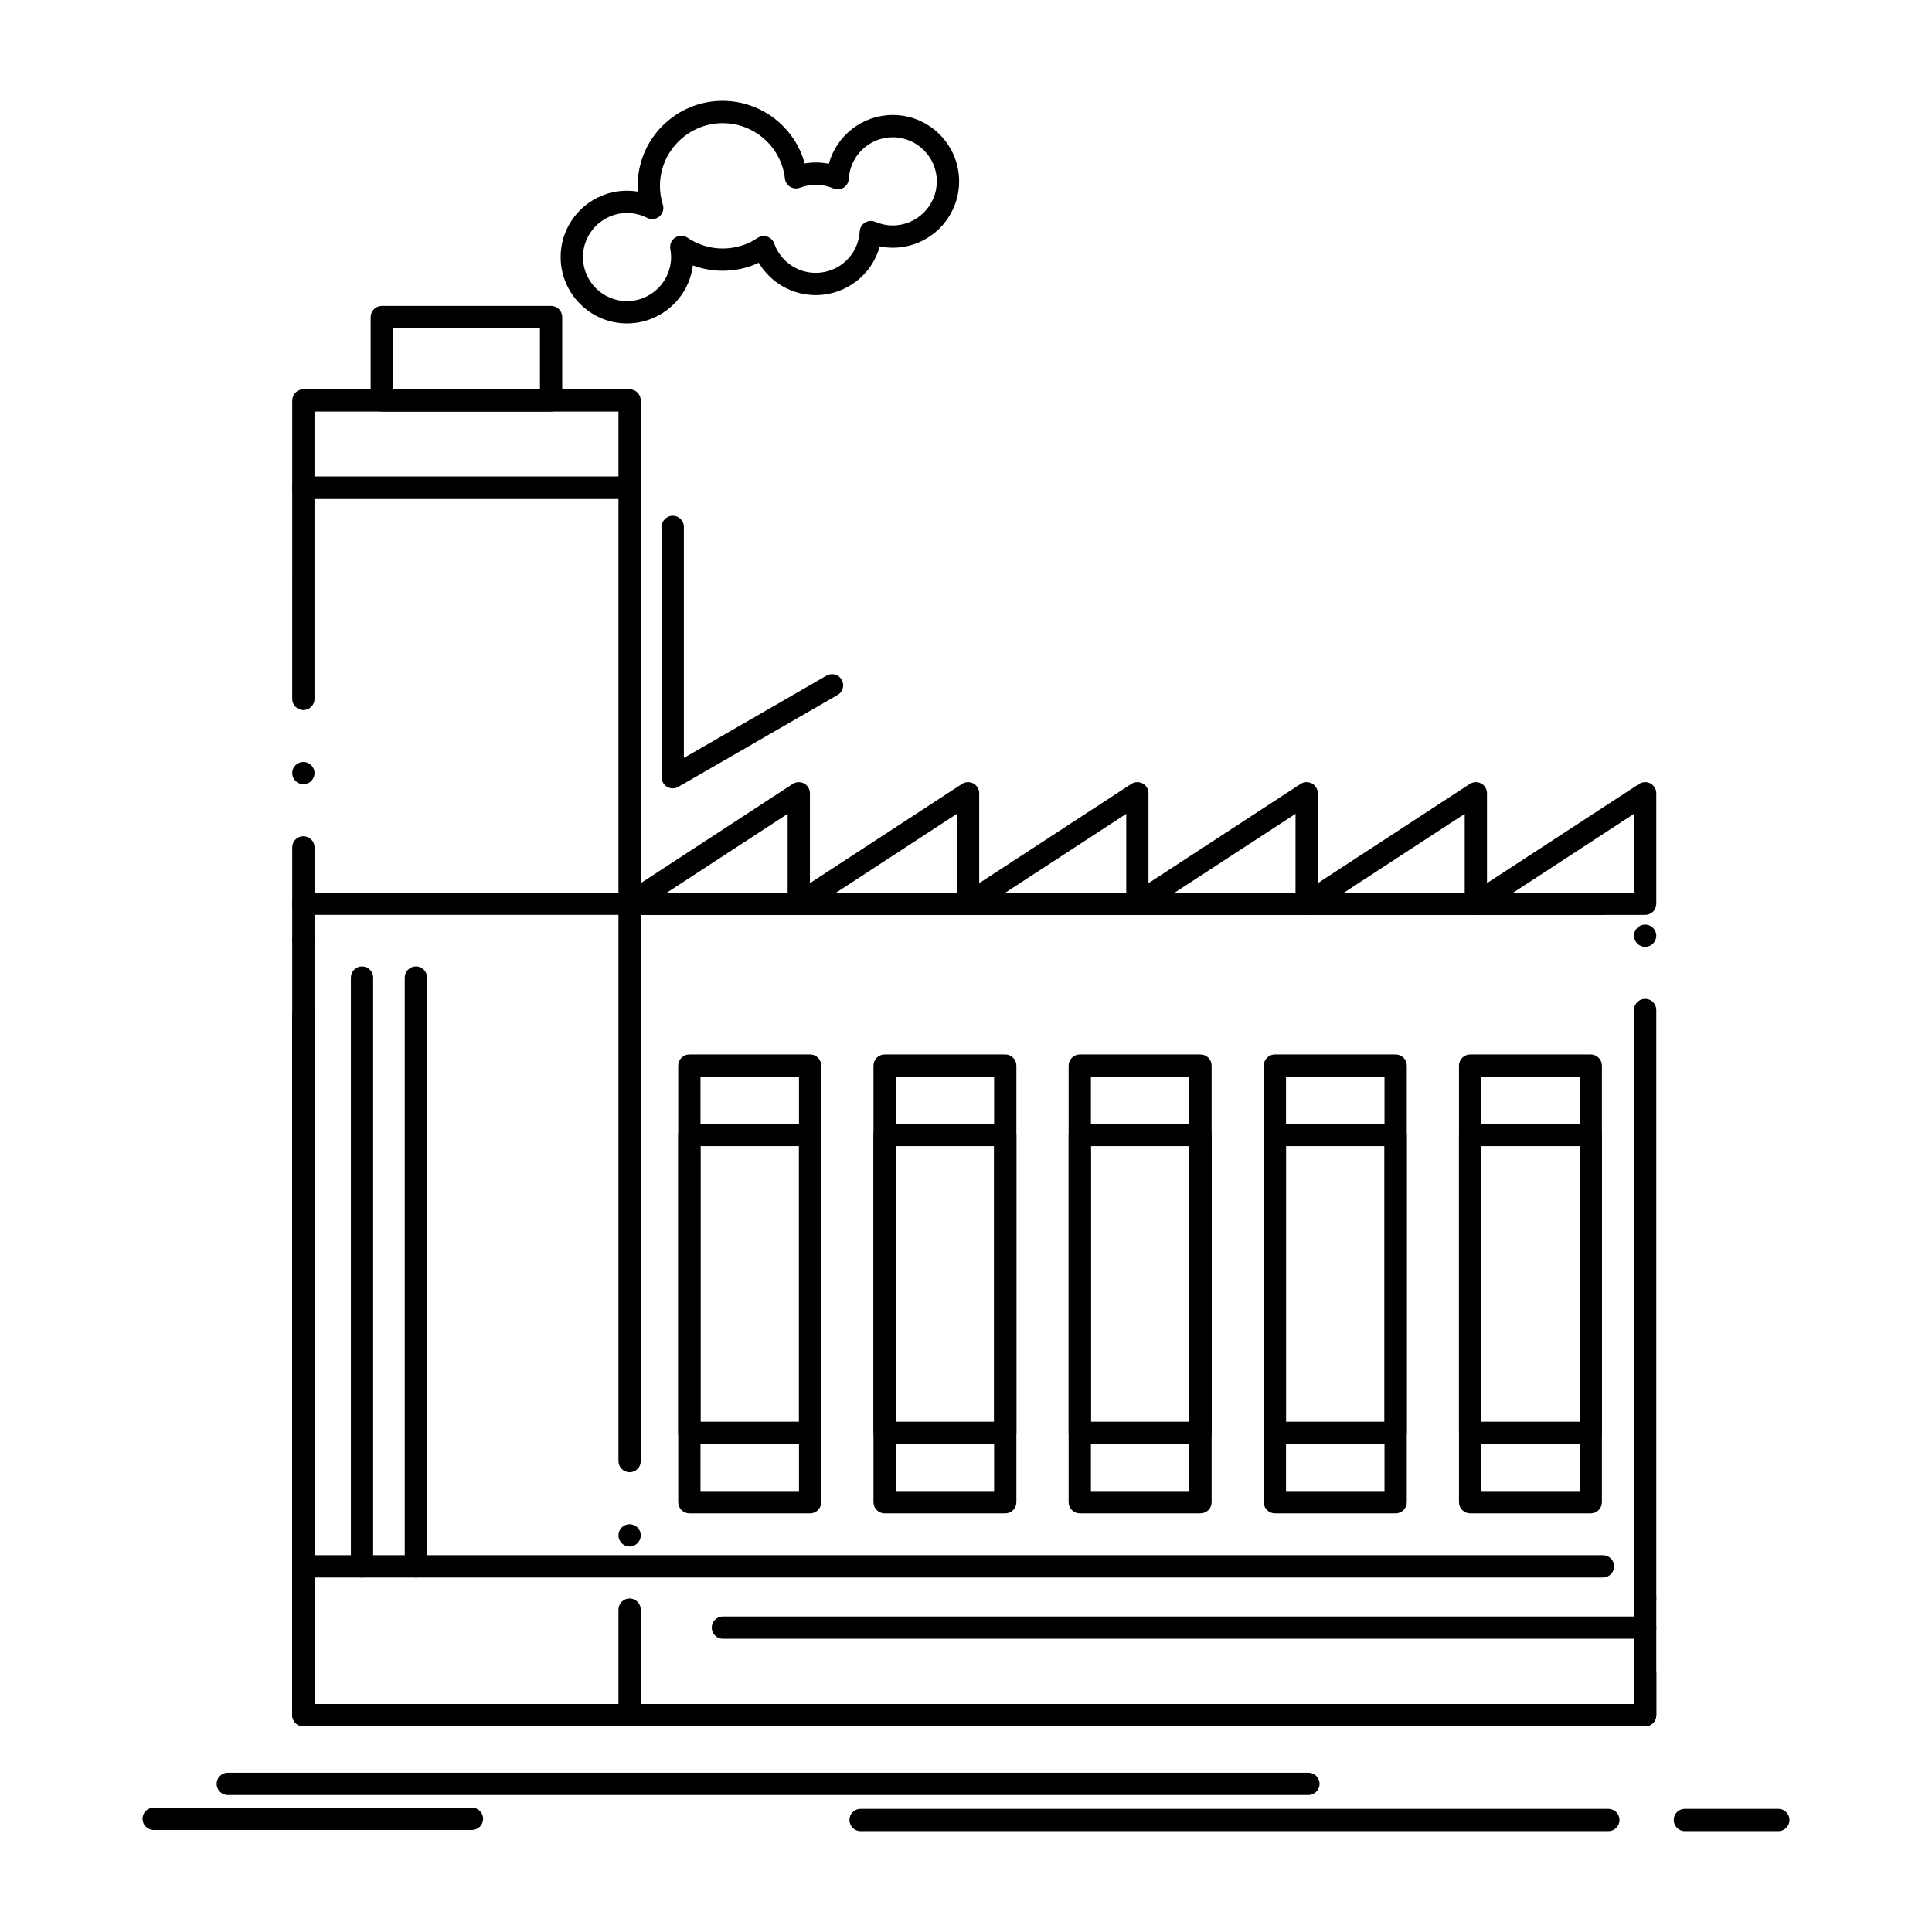 <?xml version="1.0" encoding="UTF-8"?>
<!-- Uploaded to: SVG Repo, www.svgrepo.com, Generator: SVG Repo Mixer Tools -->
<svg fill="#000000" width="800px" height="800px" version="1.1" viewBox="144 144 512 512" xmlns="http://www.w3.org/2000/svg">
 <g>
  <path d="m422.47 601.49c-1.633 0-2.953-1.32-2.953-2.953 0-1.621 1.32-2.953 2.953-2.953h154.56v-183.93c0-1.621 1.328-2.953 2.953-2.953 1.633 0 2.953 1.328 2.953 2.953v186.88c0 0.797-0.305 1.535-0.855 2.098-0.562 0.551-1.301 0.855-2.098 0.855zm-19.68 0c-1.633 0-2.953-1.32-2.953-2.953 0-1.621 1.32-2.953 2.953-2.953 1.625 0 2.941 1.328 2.941 2.953 0 1.637-1.316 2.953-2.941 2.953zm-19.68 0h-158.72c-0.777 0-1.535-0.312-2.086-0.855-0.551-0.559-0.867-1.32-0.867-2.098v-185.68c0-1.621 1.32-2.953 2.953-2.953 1.625 0 2.953 1.328 2.953 2.953v182.73h155.77c1.625 0 2.941 1.328 2.941 2.953 0 1.535-1.191 2.832-2.715 2.941-0.082 0.008-0.16 0.008-0.23 0.008zm-158.72-205.36c-1.633 0-2.953-1.328-2.953-2.953s1.32-2.953 2.953-2.953c1.625 0 2.953 1.328 2.953 2.953-0.004 1.625-1.332 2.953-2.953 2.953zm355.59-1.203c-1.625 0-2.953-1.32-2.953-2.953 0-1.625 1.328-2.953 2.953-2.953 1.633 0 2.953 1.328 2.953 2.953-0.004 1.637-1.324 2.953-2.953 2.953zm-11.191-8.48h-344.4c-1.633 0-2.953-1.328-2.953-2.953s1.32-2.953 2.953-2.953h344.4c1.621 0 2.953 1.328 2.953 2.953s-1.328 2.953-2.953 2.953z"/>
  <path d="m579.99 386.45h-44.871c-1.32 0-2.461-0.848-2.832-2.117-0.375-1.258 0.117-2.59 1.219-3.316l44.871-29.266c0.883-0.582 2.086-0.629 3.012-0.129 0.953 0.523 1.543 1.516 1.543 2.598v29.273c0 0.789-0.305 1.523-0.855 2.086-0.562 0.566-1.297 0.871-2.086 0.871zm-34.941-5.906h31.98v-20.871z"/>
  <path d="m535.12 386.45h-44.84c-1.301 0-2.461-0.867-2.832-2.117-0.363-1.238 0.129-2.598 1.219-3.305l44.84-29.273c0.895-0.582 2.086-0.629 3.019-0.129 0.953 0.523 1.543 1.516 1.543 2.598v29.273c0 0.789-0.305 1.523-0.867 2.086-0.555 0.562-1.293 0.867-2.082 0.867zm-34.922-5.906h31.969v-20.871z"/>
  <path d="m490.28 386.45h-44.871c-1.309 0-2.449-0.848-2.824-2.117-0.375-1.258 0.117-2.59 1.219-3.305l44.859-29.273c0.887-0.582 2.086-0.629 3.019-0.129 0.953 0.523 1.543 1.516 1.543 2.598v29.273c0 0.789-0.305 1.523-0.867 2.086-0.555 0.562-1.293 0.867-2.078 0.867zm-34.941-5.906h31.988v-20.871z"/>
  <path d="m445.42 386.45h-44.871c-1.32 0-2.449-0.848-2.824-2.117-0.383-1.258 0.109-2.59 1.211-3.305l44.871-29.273c0.887-0.582 2.078-0.629 3.012-0.129 0.953 0.523 1.543 1.516 1.543 2.598v29.273c0 0.789-0.305 1.523-0.855 2.086-0.562 0.562-1.301 0.867-2.086 0.867zm-34.945-5.906h31.992v-20.871z"/>
  <path d="m400.55 386.45h-44.859c-1.32 0-2.461-0.848-2.832-2.117-0.375-1.258 0.117-2.59 1.219-3.305l44.859-29.273c0.895-0.582 2.086-0.629 3.019-0.129 0.953 0.523 1.543 1.516 1.543 2.598v29.273c0 0.789-0.305 1.523-0.867 2.086-0.547 0.562-1.297 0.867-2.082 0.867zm-34.941-5.906h31.988v-20.871z"/>
  <path d="m355.69 386.45h-44.84c-1.301 0-2.461-0.867-2.832-2.117-0.363-1.238 0.137-2.598 1.219-3.305l44.84-29.273c0.887-0.582 2.078-0.629 3.019-0.129 0.953 0.523 1.543 1.516 1.543 2.598v29.273c0 0.777-0.316 1.535-0.867 2.086-0.547 0.551-1.305 0.867-2.082 0.867zm-34.922-5.906h31.969v-20.871z"/>
  <path d="m310.85 601.49h-86.453c-0.777 0-1.535-0.312-2.086-0.867-0.551-0.543-0.867-1.309-0.867-2.086v-229.97c0-1.625 1.328-2.953 2.953-2.953s2.953 1.328 2.953 2.953l-0.004 227.02h80.551v-25.023c0-1.625 1.32-2.953 2.953-2.953 1.625 0 2.953 1.328 2.953 2.953v27.977c0 0.789-0.305 1.535-0.867 2.086-0.559 0.559-1.297 0.863-2.086 0.863zm0-47.656c-1.633 0-2.953-1.32-2.953-2.953 0-1.625 1.32-2.953 2.953-2.953 1.625 0 2.953 1.328 2.953 2.953 0 1.637-1.328 2.953-2.953 2.953zm0-19.68c-1.633 0-2.953-1.32-2.953-2.953v-254.99h-80.551v53c0 1.633-1.328 2.961-2.953 2.961s-2.953-1.328-2.953-2.961l0.004-55.953c0-0.777 0.316-1.535 0.867-2.086 0.543-0.551 1.309-0.867 2.086-0.867h86.453c0.777 0 1.535 0.316 2.086 0.867 0.551 0.551 0.867 1.309 0.867 2.086v257.95c0 1.637-1.328 2.953-2.953 2.953zm-86.453-182.32c-1.625 0-2.953-1.32-2.953-2.953 0-1.625 1.328-2.953 2.953-2.953s2.953 1.328 2.953 2.953c-0.004 1.637-1.332 2.953-2.953 2.953z"/>
  <path d="m310.85 276.21h-86.453c-0.777 0-1.535-0.316-2.086-0.867-0.551-0.551-0.867-1.309-0.867-2.086v-23.133c0-0.777 0.316-1.535 0.867-2.086 0.543-0.551 1.309-0.867 2.086-0.867h86.453c0.777 0 1.535 0.316 2.086 0.867 0.551 0.551 0.867 1.309 0.867 2.086v23.133c0 0.777-0.316 1.535-0.867 2.086-0.551 0.551-1.309 0.867-2.086 0.867zm-83.504-5.902h80.551v-17.23h-80.551z"/>
  <path d="m290.04 253.08h-44.859c-0.777 0-1.535-0.316-2.086-0.867-0.551-0.551-0.867-1.309-0.867-2.086v-22.102c0-0.777 0.316-1.535 0.867-2.086 0.551-0.551 1.309-0.867 2.086-0.867h44.859c0.777 0 1.543 0.316 2.098 0.867 0.543 0.551 0.855 1.309 0.855 2.086v22.102c0 0.777-0.316 1.535-0.867 2.086-0.539 0.551-1.309 0.867-2.086 0.867zm-41.906-5.906h38.957v-16.195h-38.957z"/>
  <path d="m246.87 601.49c-1.633 0-2.953-1.32-2.953-2.953 0-1.621 1.32-2.953 2.953-2.953h330.16v-8.324c0-1.621 1.328-2.953 2.953-2.953 1.633 0 2.953 1.328 2.953 2.953v11.277c0 0.797-0.305 1.535-0.855 2.098-0.562 0.551-1.301 0.855-2.098 0.855zm-19.688 0c-1.625 0-2.941-1.32-2.941-2.953 0-1.621 1.32-2.953 2.941-2.953 1.633 0 2.953 1.328 2.953 2.953-0.004 1.637-1.32 2.953-2.953 2.953zm-2.785-16.887c-1.633 0-2.953-1.328-2.953-2.953v-22.555c0-0.777 0.316-1.535 0.867-2.086 0.551-0.551 1.309-0.867 2.086-0.867h344.4c1.621 0 2.953 1.32 2.953 2.953 0 1.625-1.328 2.953-2.953 2.953h-341.45v19.602c-0.004 1.625-1.332 2.953-2.953 2.953zm355.59-14.07c-1.625 0-2.953-1.32-2.953-2.953 0-1.621 1.328-2.953 2.953-2.953 1.633 0 2.953 1.328 2.953 2.953-0.004 1.637-1.324 2.953-2.953 2.953z"/>
  <path d="m358.69 545.05h-32c-0.777 0-1.535-0.316-2.086-0.867-0.551-0.551-0.867-1.309-0.867-2.086v-115.7c0-0.777 0.316-1.535 0.867-2.086s1.309-0.867 2.086-0.867h32c0.766 0 1.535 0.312 2.086 0.867 0.551 0.551 0.855 1.309 0.855 2.086v115.7c0 0.789-0.305 1.535-0.855 2.086-0.562 0.562-1.301 0.867-2.086 0.867zm-29.051-5.906h26.098v-109.79h-26.098z"/>
  <path d="m358.69 526.67h-32c-0.777 0-1.535-0.312-2.086-0.867-0.551-0.551-0.867-1.309-0.867-2.086v-78.938c0-0.777 0.316-1.535 0.867-2.086 0.551-0.551 1.309-0.867 2.086-0.867h32c0.766 0 1.535 0.316 2.086 0.867 0.551 0.551 0.867 1.309 0.867 2.086v78.938c0 0.789-0.316 1.527-0.867 2.086-0.562 0.562-1.301 0.867-2.086 0.867zm-29.051-5.902h26.098v-73.031l-26.098-0.004z"/>
  <path d="m410.4 545.05h-31.969c-0.777 0-1.535-0.316-2.086-0.867-0.551-0.551-0.867-1.309-0.867-2.086v-115.7c0-0.777 0.316-1.535 0.867-2.086s1.309-0.867 2.086-0.867h31.969c0.777 0 1.535 0.312 2.086 0.867 0.551 0.551 0.867 1.309 0.867 2.086v115.7c0 0.789-0.305 1.535-0.867 2.086-0.551 0.562-1.297 0.867-2.086 0.867zm-29.016-5.906h26.066v-109.79h-26.066z"/>
  <path d="m410.4 526.67h-31.969c-0.777 0-1.535-0.312-2.086-0.867-0.551-0.551-0.867-1.309-0.867-2.086v-78.938c0-0.777 0.316-1.535 0.867-2.086 0.551-0.551 1.309-0.867 2.086-0.867h31.969c0.777 0 1.535 0.316 2.086 0.867 0.551 0.551 0.867 1.309 0.867 2.086v78.938c0 0.789-0.305 1.527-0.867 2.086-0.551 0.562-1.297 0.867-2.086 0.867zm-29.016-5.902h26.066v-73.031h-26.066z"/>
  <path d="m462.14 545.05h-31.988c-0.777 0-1.535-0.316-2.086-0.867-0.551-0.551-0.867-1.309-0.867-2.086v-115.7c0-0.777 0.316-1.535 0.867-2.086s1.309-0.867 2.086-0.867h31.988c0.777 0 1.535 0.312 2.086 0.867 0.551 0.551 0.867 1.309 0.867 2.086v115.7c0 0.789-0.305 1.535-0.867 2.086-0.551 0.562-1.297 0.867-2.086 0.867zm-29.035-5.906h26.086v-109.79h-26.086z"/>
  <path d="m462.14 526.67h-31.988c-0.777 0-1.543-0.312-2.086-0.867-0.551-0.551-0.867-1.309-0.867-2.086v-78.938c0-0.777 0.316-1.535 0.867-2.086 0.543-0.551 1.309-0.867 2.086-0.867h31.988c0.777 0 1.535 0.316 2.086 0.867 0.551 0.551 0.867 1.309 0.867 2.086v78.938c0 0.789-0.305 1.527-0.867 2.086-0.551 0.562-1.297 0.867-2.086 0.867zm-29.035-5.902h26.086v-73.031h-26.086z"/>
  <path d="m513.86 545.05h-32c-0.766 0-1.535-0.316-2.086-0.867-0.551-0.551-0.867-1.309-0.867-2.086v-115.7c0-0.777 0.316-1.535 0.867-2.086 0.551-0.551 1.32-0.867 2.086-0.867h32c0.766 0 1.535 0.312 2.086 0.867 0.551 0.551 0.867 1.309 0.867 2.086v115.7c0 0.789-0.305 1.535-0.867 2.086-0.562 0.562-1.301 0.867-2.086 0.867zm-29.051-5.906h26.098v-109.79h-26.098z"/>
  <path d="m513.86 526.67h-32c-0.777 0-1.535-0.312-2.086-0.867-0.543-0.551-0.867-1.309-0.867-2.086v-78.938c0-0.777 0.316-1.535 0.867-2.086 0.551-0.551 1.32-0.867 2.086-0.867h32c0.766 0 1.535 0.316 2.086 0.867 0.551 0.551 0.855 1.309 0.855 2.086v78.938c0 0.789-0.305 1.527-0.855 2.086-0.562 0.562-1.301 0.867-2.086 0.867zm-29.051-5.902h26.098v-73.031h-26.098z"/>
  <path d="m565.57 545.05h-31.969c-0.777 0-1.535-0.316-2.086-0.867-0.551-0.551-0.867-1.309-0.867-2.086v-115.7c0-0.777 0.316-1.535 0.867-2.086s1.309-0.867 2.086-0.867h31.969c0.777 0 1.543 0.312 2.086 0.867 0.551 0.551 0.867 1.309 0.867 2.086v115.7c0 0.789-0.305 1.523-0.867 2.086-0.551 0.562-1.297 0.867-2.086 0.867zm-29.02-5.906h26.066v-109.79h-26.066z"/>
  <path d="m565.57 526.67h-31.969c-0.777 0-1.535-0.312-2.086-0.867-0.551-0.551-0.867-1.309-0.867-2.086v-78.938c0-0.777 0.316-1.535 0.867-2.086 0.551-0.551 1.309-0.867 2.086-0.867h31.969c0.777 0 1.535 0.316 2.086 0.867 0.551 0.551 0.867 1.309 0.867 2.086v78.938c0 0.789-0.305 1.527-0.867 2.086-0.551 0.562-1.297 0.867-2.086 0.867zm-29.02-5.902h26.066v-73.031h-26.066z"/>
  <path d="m310.16 229.71c-9.691 0-17.574-7.883-17.586-17.574 0-9.703 7.891-17.594 17.586-17.594 0.965 0 1.938 0.078 2.883 0.234-0.031-0.512-0.051-1.023-0.051-1.535 0-6.012 2.344-11.672 6.594-15.922s9.91-6.594 15.922-6.594c10.145 0.012 19.07 6.82 21.738 16.582 2.117-0.355 4.328-0.324 6.406 0.09 2.078-7.606 9.043-12.93 16.953-12.93 9.684 0 17.574 7.891 17.574 17.586 0 9.703-7.891 17.594-17.574 17.594-1.16 0-2.32-0.117-3.465-0.344-2.086 7.606-9.043 12.91-16.953 12.91-3.109 0-6.16-0.816-8.828-2.371-2.578-1.496-4.754-3.641-6.277-6.211-3 1.418-6.219 2.125-9.574 2.125-2.707 0-5.363-0.48-7.891-1.426-1.094 8.766-8.594 15.379-17.457 15.379zm0-29.273c-6.426 0.02-11.672 5.266-11.68 11.699 0.012 6.426 5.254 11.66 11.68 11.672 6.434-0.012 11.68-5.246 11.691-11.672 0-0.707-0.07-1.418-0.207-2.164-0.215-1.172 0.297-2.352 1.289-3 0.973-0.641 2.312-0.629 3.266 0.02 2.773 1.871 5.992 2.863 9.309 2.863 3.324 0 6.523-0.965 9.238-2.793 0.746-0.512 1.711-0.641 2.566-0.355 0.875 0.285 1.555 0.953 1.859 1.82 1.645 4.664 6.062 7.785 11 7.785h0.02c6.18 0 11.297-4.82 11.641-10.98 0.059-0.965 0.582-1.84 1.398-2.344 0.809-0.5 1.852-0.582 2.715-0.207 1.465 0.629 3.07 0.965 4.656 0.965 6.414-0.012 11.66-5.254 11.672-11.691-0.012-6.426-5.254-11.672-11.672-11.68-6.188 0-11.305 4.84-11.66 11.012-0.051 0.965-0.582 1.852-1.406 2.352-0.816 0.5-1.859 0.57-2.734 0.176-2.668-1.18-5.953-1.27-8.789-0.176-0.848 0.336-1.812 0.246-2.59-0.227-0.789-0.473-1.301-1.27-1.406-2.184-0.973-8.375-8.07-14.691-16.512-14.691-9.141 0.02-16.59 7.469-16.609 16.609 0 1.684 0.254 3.356 0.766 4.981 0.355 1.141-0.012 2.363-0.914 3.141-0.875 0.746-2.203 0.895-3.238 0.375-1.699-0.863-3.5-1.297-5.348-1.305z"/>
  <path d="m239.94 562.05c-1.633 0-2.953-1.328-2.953-2.953v-156.05c0-1.621 1.32-2.941 2.953-2.941 1.625 0 2.953 1.32 2.953 2.941v156.05c0 1.621-1.332 2.949-2.953 2.949z"/>
  <path d="m254.22 562.05c-1.625 0-2.953-1.328-2.953-2.953v-156.05c0-1.621 1.328-2.941 2.953-2.941s2.953 1.32 2.953 2.941v156.05c0 1.621-1.328 2.949-2.953 2.949z"/>
  <path d="m322.28 352.93c-0.512 0-1.023-0.137-1.465-0.395-0.914-0.531-1.484-1.504-1.484-2.559v-66.34s0-0.012 0.012-0.02c0.012-1.613 1.328-2.934 2.941-2.934 1.633 0 2.953 1.328 2.953 2.953v61.227l37.785-21.805c0.453-0.254 0.965-0.395 1.477-0.395 1.055 0 2.035 0.57 2.559 1.477 0.395 0.688 0.5 1.484 0.297 2.242-0.207 0.758-0.688 1.398-1.379 1.789l-42.215 24.363c-0.445 0.258-0.957 0.395-1.48 0.395z"/>
  <path d="m579.99 578.29h-244.42c-1.633 0-2.953-1.328-2.953-2.953 0-1.621 1.32-2.953 2.953-2.953h244.42c1.621 0 2.941 1.328 2.941 2.953s-1.32 2.953-2.941 2.953z"/>
  <path d="m490.74 619.7h-286.38c-1.625 0-2.953-1.328-2.953-2.953 0-1.633 1.328-2.953 2.953-2.953h286.38c1.625 0 2.953 1.32 2.953 2.953 0 1.625-1.328 2.953-2.953 2.953z"/>
  <path d="m570.23 629.27h-198.17c-1.625 0-2.953-1.328-2.953-2.953 0-1.633 1.328-2.953 2.953-2.953l198.17 0.004c1.621 0 2.953 1.32 2.953 2.953 0 1.621-1.328 2.949-2.953 2.949z"/>
  <path d="m615.28 629.27h-24.777c-1.621 0-2.953-1.328-2.953-2.953 0-1.633 1.328-2.953 2.953-2.953h24.777c1.621 0 2.953 1.32 2.953 2.953 0 1.625-1.328 2.953-2.953 2.953z"/>
  <path d="m269.08 628.96h-84.359c-1.625 0-2.953-1.32-2.953-2.953 0-1.621 1.328-2.953 2.953-2.953h84.359c1.625 0 2.953 1.328 2.953 2.953-0.004 1.637-1.332 2.953-2.953 2.953z"/>
 </g>
</svg>